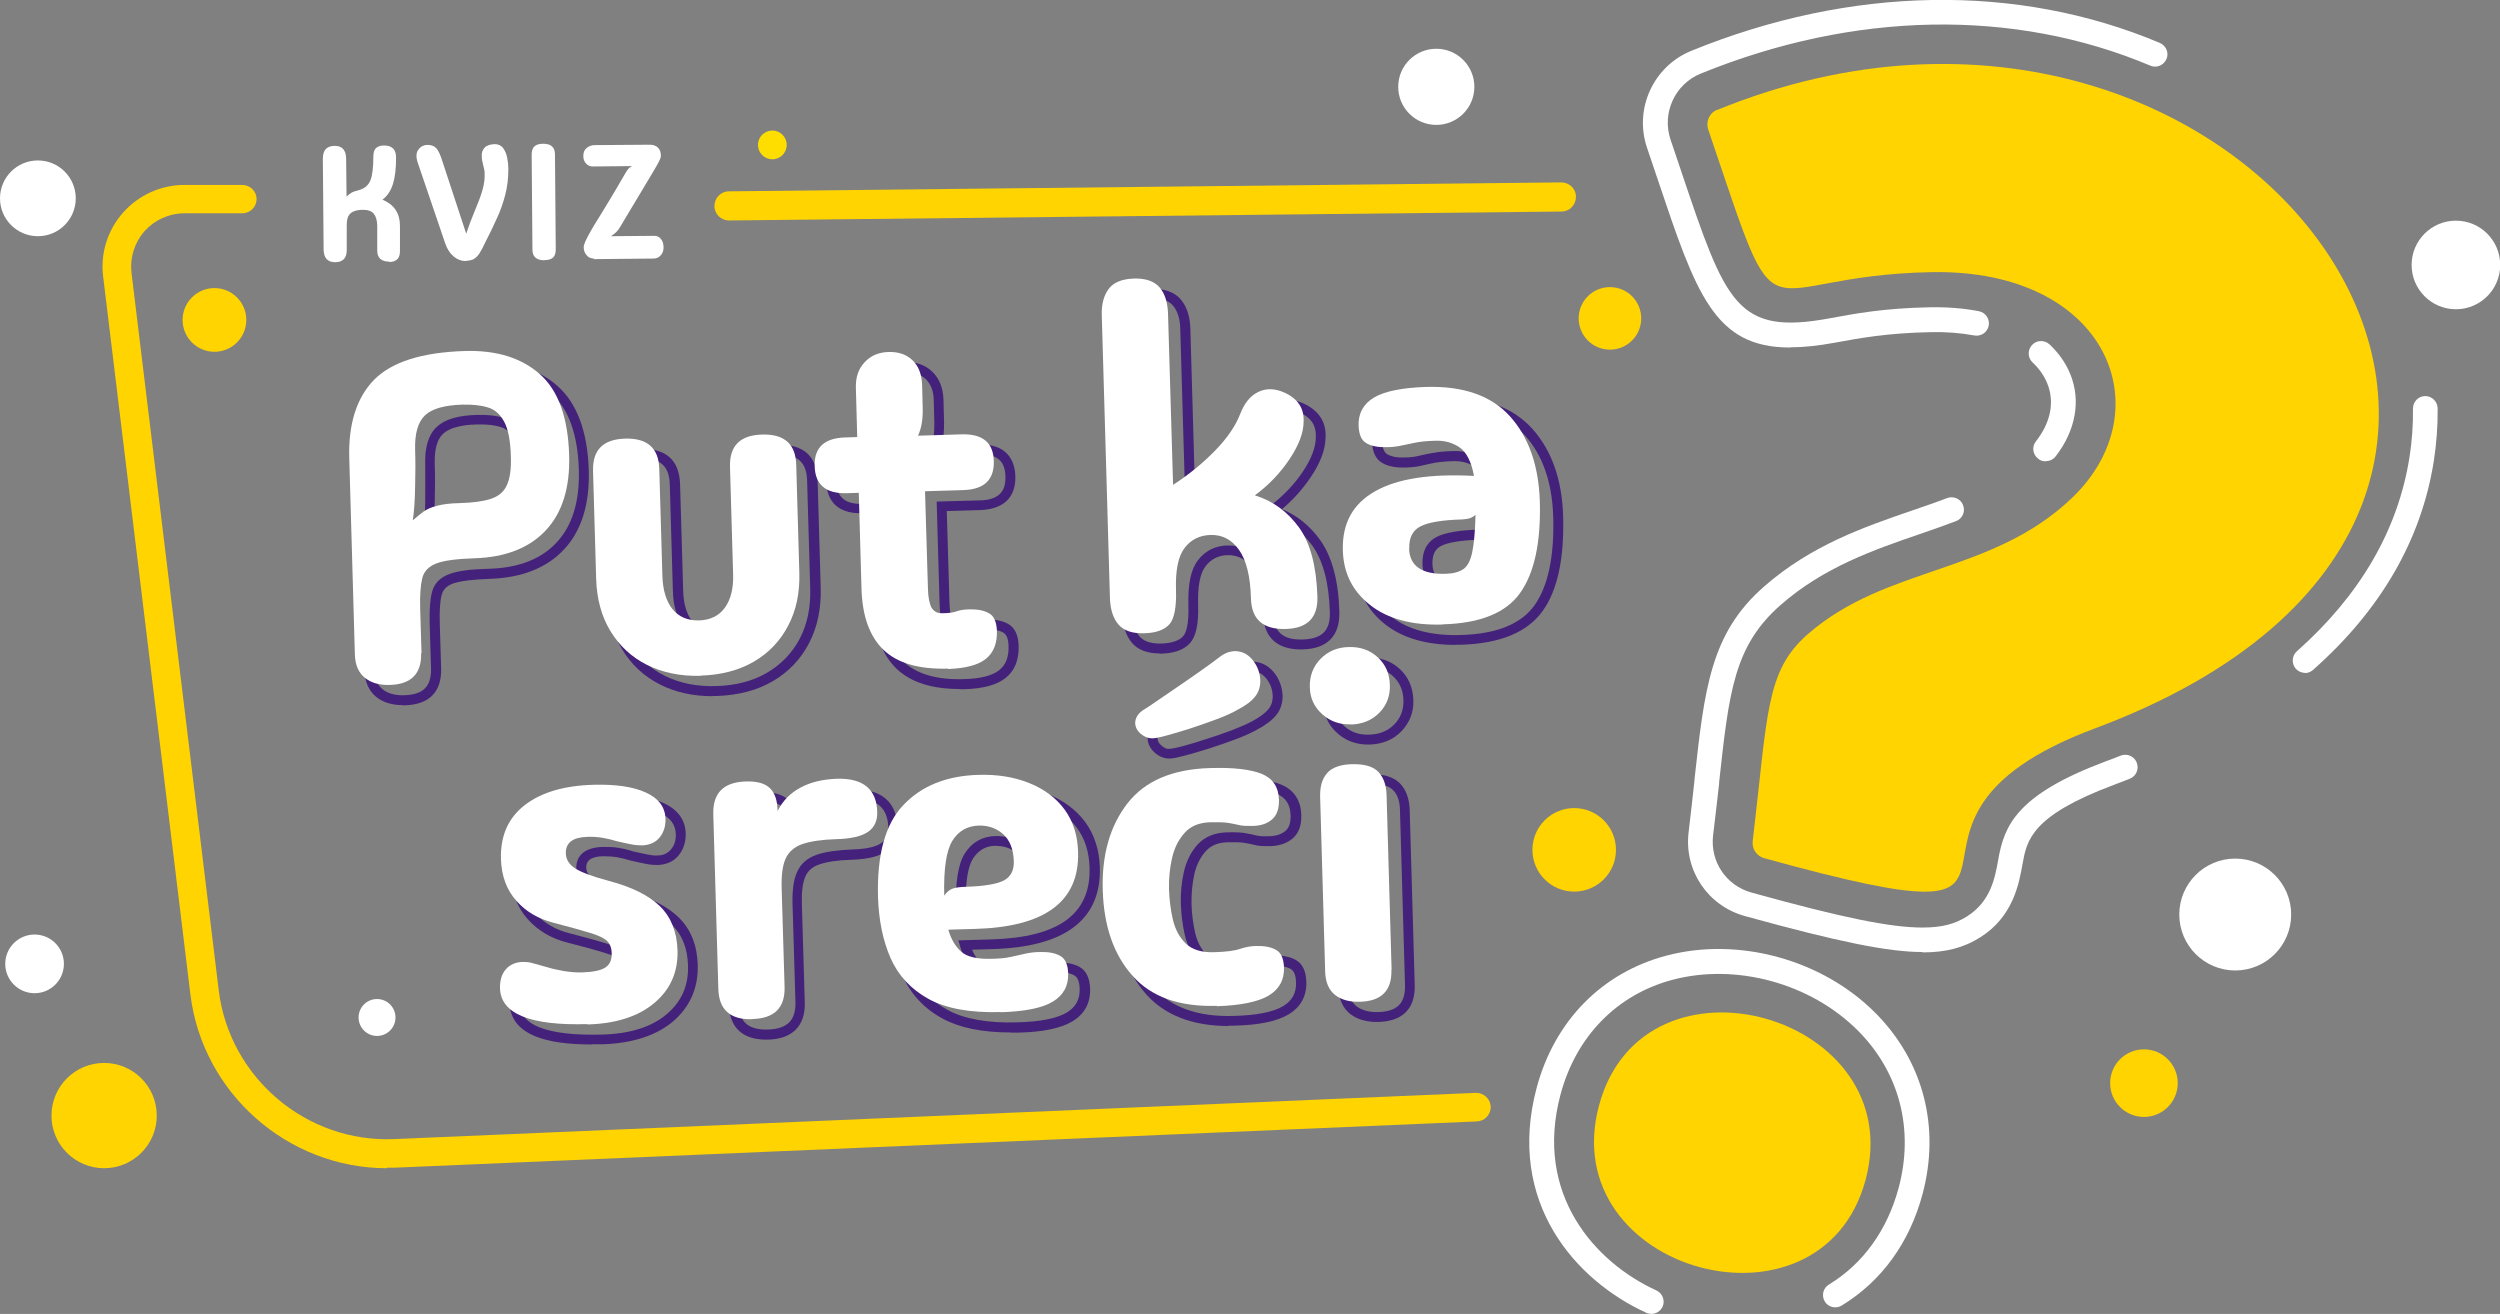 <svg xmlns="http://www.w3.org/2000/svg" id="Layer_1" data-name="Layer 1" viewBox="0 0 128.7 67.64"><rect x="0" y="0" width="128.7" height="67.64" fill="#808080" stroke="none"/><defs><style>      .cls-1 {        fill: #fedd00;      }      .cls-1, .cls-2, .cls-3, .cls-4 {        stroke-width: 0px;      }      .cls-2 {        fill: #ffd400;      }      .cls-3 {        fill: #fff;      }      .cls-4 {        fill: #44217a;      }    </style></defs><path class="cls-2" d="M37.53,11.35c-.41,0-.75-.33-.75-.74,0-.42.33-.76.74-.76l42.85-.46c.43,0,.76.33.76.74,0,.42-.33.76-.74.76l-42.85.46h0Z"></path><path class="cls-2" d="M19.92,60.14c-5.1,0-9.5-3.86-10.12-8.96L5.31,14.24c-.15-1.2.23-2.4,1.03-3.3s1.95-1.42,3.15-1.42h2.98c.41,0,.74.33.74.73s-.33.73-.74.73h-2.98c-.78,0-1.53.34-2.05.92-.52.59-.76,1.37-.67,2.15l4.49,36.93c.55,4.5,4.52,7.86,9.04,7.66l55.67-2.38c.41-.01.75.3.77.7.02.41-.3.75-.7.77l-55.67,2.38c-.15,0-.3,0-.44,0Z"></path><g><path class="cls-3" d="M20.05,13.47c-.42,0-.63-.19-.63-.58v-1.29c-.01-.27-.07-.47-.18-.6-.11-.13-.29-.2-.56-.2-.28,0-.49.06-.63.18s-.2.32-.2.61v1.25c.01.43-.18.65-.58.66-.4,0-.6-.21-.61-.64l-.04-4.69c0-.43.19-.65.59-.66s.6.21.61.65l.02,1.96c.08-.08.16-.14.24-.19s.22-.1.42-.15c.28-.08.47-.25.57-.5s.15-.65.15-1.2c0-.21.04-.36.13-.45.09-.09.23-.14.42-.14.41,0,.62.2.62.62,0,.56-.05,1.01-.16,1.36-.11.35-.29.62-.54.81.6.25.9.7.9,1.34v1.28c.01.39-.17.58-.55.59Z"></path><path class="cls-3" d="M23.97,13.44c-.22,0-.43-.08-.62-.24-.19-.16-.33-.38-.43-.67l-1.42-4.17c-.09-.28-.08-.5.04-.66.12-.16.28-.24.48-.24.19,0,.34.06.45.18.1.12.2.33.29.62l1.24,3.77c.15-.44.29-.82.44-1.17.14-.34.27-.66.36-.95s.15-.57.15-.85c0-.14,0-.26-.03-.37-.03-.11-.05-.22-.08-.34-.03-.11-.04-.24-.04-.38,0-.13.05-.26.15-.37.1-.11.27-.17.52-.18.18,0,.33.07.43.2.1.14.17.3.21.5.04.2.06.39.06.59,0,.46-.05.9-.16,1.32s-.25.83-.44,1.23c-.18.4-.38.82-.6,1.24-.1.22-.19.39-.28.53-.09.14-.19.24-.29.3s-.25.09-.42.1Z"></path><path class="cls-3" d="M28.03,13.4c-.41,0-.62-.18-.62-.55l-.04-4.88c0-.19.04-.34.14-.43.09-.09.24-.14.45-.14.41,0,.61.18.61.55l.04,4.88c0,.19-.04.33-.13.42-.09.09-.24.14-.44.14Z"></path><path class="cls-3" d="M30.58,13.31c-.16,0-.28-.05-.38-.17-.1-.11-.14-.24-.15-.37,0-.07,0-.13.03-.2.02-.07.07-.18.15-.34.05-.11.13-.24.22-.4.09-.16.21-.36.37-.61.15-.25.34-.55.56-.92.22-.37.49-.82.79-1.34.11-.2.2-.31.27-.35.07-.04.1-.06.09-.06l-2.02.02c-.14,0-.25-.05-.35-.16-.09-.11-.14-.24-.13-.4,0-.18.07-.31.18-.4s.25-.14.41-.14l2.82-.02c.19,0,.34.05.44.16.1.11.15.25.14.42,0,.07-.04.18-.12.33-.08.15-.19.34-.34.59l-1.67,2.79c-.06.09-.12.17-.19.23-.07.06-.13.11-.18.14-.05.03-.07.05-.07.05l2.23-.02c.14,0,.26.05.35.17.09.11.13.26.13.43,0,.17-.05.3-.15.41-.09.1-.21.16-.37.16l-3.08.03Z"></path></g><circle class="cls-2" cx="11.04" cy="16.47" r="1.64"></circle><circle class="cls-1" cx="39.76" cy="7.46" r=".74"></circle><circle class="cls-2" cx="82.88" cy="16.39" r="1.61"></circle><circle class="cls-2" cx="81.04" cy="43.75" r="2.15"></circle><circle class="cls-2" cx="5.36" cy="57.43" r="2.71"></circle><circle class="cls-3" cx="115.07" cy="47.08" r="2.88"></circle><circle class="cls-3" cx="1.78" cy="49.62" r="1.51"></circle><circle class="cls-3" cx="19.41" cy="52.38" r=".95"></circle><circle class="cls-2" cx="110.37" cy="55.76" r="1.74"></circle><circle class="cls-3" cx="73.94" cy="4.47" r="1.96"></circle><circle class="cls-3" cx="126.43" cy="13.64" r="2.28"></circle><circle class="cls-3" cx="1.95" cy="10.21" r="1.95"></circle><g><g><path class="cls-4" d="M20.73,36.3c-.55,0-1.01-.14-1.36-.42-.38-.31-.59-.77-.6-1.36l-.29-10.13c-.05-1.84.4-3.26,1.36-4.22.95-.96,2.58-1.49,4.83-1.55,1.68-.05,3.05.37,4.04,1.26,1,.89,1.54,2.35,1.6,4.34.05,1.74-.38,3.11-1.27,4.06-.89.96-2.19,1.47-3.85,1.52-.87.03-1.5.11-1.87.24-.32.12-.51.31-.58.58-.09.33-.12.83-.1,1.49l.07,2.3c.03,1.21-.61,1.86-1.86,1.9-.03,0-.06,0-.1,0ZM24.92,19.12c-.08,0-.16,0-.24,0-2.12.06-3.63.53-4.48,1.4-.85.86-1.26,2.16-1.21,3.85l.29,10.13c.01.45.15.77.41.98.27.22.65.33,1.13.31.97-.03,1.39-.45,1.37-1.38l-.07-2.3c-.02-.71.02-1.25.12-1.63.11-.44.42-.76.9-.93.43-.16,1.09-.25,2.03-.27,1.52-.04,2.7-.5,3.49-1.36.8-.86,1.18-2.1,1.14-3.7-.05-1.85-.53-3.18-1.42-3.97-.85-.75-2.01-1.13-3.45-1.13ZM21.68,28.21l.1-.68c.06-.45.1-1.02.11-1.7.01-.69,0-1.33,0-1.91-.03-.89.17-1.55.59-1.94.41-.39,1.1-.6,2.09-.62.53-.02.99.04,1.38.15.42.13.76.42,1,.86.23.42.36,1.06.38,1.94.02.68-.06,1.19-.23,1.57-.19.4-.51.68-.97.83-.42.14-.97.22-1.68.24-.47.01-.84.06-1.11.13-.26.07-.46.16-.61.27-.17.12-.34.26-.52.42l-.52.46ZM24.73,21.85c-.06,0-.11,0-.17,0-.85.02-1.44.19-1.75.48-.31.29-.45.81-.43,1.56.02.59.02,1.24,0,1.93,0,.42-.02.8-.05,1.14.02-.02.04-.03.07-.05.19-.14.45-.26.77-.34.31-.09.71-.14,1.23-.15.65-.02,1.17-.09,1.54-.21.33-.11.54-.29.67-.57.14-.3.2-.75.18-1.34-.02-.79-.13-1.37-.32-1.71-.18-.32-.41-.52-.7-.61-.29-.09-.64-.13-1.05-.13Z"></path><path class="cls-4" d="M36.67,35.84c-.99,0-1.89-.2-2.67-.59-.84-.42-1.51-1.04-1.99-1.85-.48-.8-.74-1.74-.77-2.81l-.16-5.55c-.02-.61.14-1.08.47-1.41.32-.32.81-.5,1.44-.52,1.31-.03,1.98.59,2.02,1.81l.16,5.5c.02.68.18,1.21.47,1.56.28.34.67.5,1.17.48.51-.01.88-.19,1.13-.55.27-.37.4-.91.38-1.59l-.16-5.5c-.02-.61.14-1.08.47-1.41.32-.32.81-.5,1.44-.51,1.29-.04,1.98.59,2.02,1.81l.16,5.55c.03,1.07-.17,2.03-.6,2.85-.43.83-1.06,1.49-1.87,1.96-.8.47-1.77.72-2.86.76h0c-.07,0-.15,0-.22,0ZM33.1,23.63s-.07,0-.1,0c-.5.01-.87.14-1.1.37s-.33.57-.32,1.03l.16,5.55c.03.98.26,1.84.69,2.56.43.72,1.03,1.27,1.79,1.65.76.38,1.65.56,2.65.53h0c1.01-.03,1.9-.26,2.62-.69.72-.42,1.29-1.01,1.68-1.75.39-.74.57-1.62.54-2.6l-.16-5.55c-.03-.94-.49-1.34-1.49-1.32-.5.01-.87.14-1.1.37-.22.22-.33.57-.32,1.03l.16,5.5c.02.8-.14,1.44-.47,1.9-.35.49-.87.74-1.53.76-.66.01-1.2-.21-1.58-.67-.36-.44-.56-1.07-.58-1.87l-.16-5.5c-.03-.91-.46-1.32-1.39-1.32Z"></path><path class="cls-4" d="M49.39,35.47c-1.41,0-2.48-.34-3.21-1.02-.77-.72-1.19-1.85-1.23-3.35l-.14-4.68h-.36c-1.55.06-1.89-.86-1.92-1.64-.02-.77.28-1.69,1.82-1.73h.36s-.07-2.32-.07-2.32c-.02-.59.16-1.08.52-1.47.36-.39.84-.6,1.43-.62.57-.02,1.05.15,1.41.5.36.35.55.83.57,1.43l.03,1.16c.01.45-.03.85-.13,1.2l1.88-.05c.6-.02,1.07.11,1.39.38.33.28.51.7.53,1.24.02.56-.14.99-.45,1.29-.31.29-.77.45-1.37.47l-1.71.05.14,4.75c.02.53.09.77.16.88.05.08.13.16.33.16.38-.01.57-.05.66-.09.19-.07.42-.11.71-.12.47-.01.86.06,1.16.23.34.19.52.57.54,1.12.02.73-.2,1.29-.67,1.66-.45.36-1.14.55-2.11.58h0c-.09,0-.18,0-.26,0ZM45.31,25.9l.15,5.19c.04,1.36.4,2.37,1.07,2.99.67.62,1.71.93,3.11.88h0c.84-.02,1.45-.18,1.8-.46.34-.27.5-.68.48-1.25-.01-.36-.1-.59-.28-.69-.22-.12-.52-.17-.89-.16-.22,0-.41.04-.55.09-.19.07-.46.11-.82.12-.43.02-.67-.21-.78-.4-.14-.23-.22-.6-.23-1.13l-.15-5.26,2.22-.06c.47-.01.82-.12,1.03-.33.21-.2.3-.49.29-.91-.01-.4-.12-.69-.34-.87-.23-.19-.58-.28-1.05-.26l-2.66.08.17-.37c.16-.35.23-.8.22-1.34l-.03-1.16c-.01-.47-.15-.83-.41-1.08-.26-.25-.6-.37-1.04-.36-.46.01-.81.16-1.07.45-.27.29-.39.66-.38,1.12l.08,2.82-.87.03c-.94.03-1.35.4-1.32,1.21.02.83.46,1.18,1.39,1.15l.87-.03Z"></path><path class="cls-4" d="M59.7,33.64c-.64,0-1.13-.19-1.43-.55-.31-.37-.47-.87-.49-1.5l-.42-14.56c-.02-.62.12-1.14.4-1.52.3-.4.8-.62,1.5-.64.7-.02,1.21.17,1.53.55.31.37.47.87.49,1.5l.24,8.36c.65-.45,1.24-.95,1.75-1.49.6-.63,1.01-1.23,1.22-1.79.23-.61.58-1.03,1.04-1.26.48-.24,1-.23,1.57.03.78.35,1.18.95,1.14,1.73,0,.61-.25,1.31-.76,2.06-.41.61-.91,1.17-1.48,1.65.78.33,1.44.86,1.96,1.59.61.85.95,2.1.99,3.71.03,1.22-.62,1.89-1.88,1.92-.65.02-1.14-.13-1.49-.43-.35-.31-.54-.77-.55-1.38-.03-1.1-.22-1.9-.57-2.38-.33-.46-.75-.67-1.26-.66-.48.01-.85.2-1.13.56-.29.37-.42,1.04-.39,1.99.03,1-.11,1.64-.42,1.98-.31.34-.8.52-1.47.54h0s-.07,0-.1,0ZM59.36,15.38s-.06,0-.09,0c-.53.02-.9.16-1.1.43-.21.29-.32.7-.3,1.2l.42,14.56c.01.51.14.91.37,1.19.22.26.59.38,1.13.37h0c.53-.02.9-.14,1.11-.37.15-.16.31-.57.28-1.62-.03-1.08.13-1.84.5-2.31.37-.48.89-.74,1.52-.75.68-.01,1.25.27,1.68.87.41.57.63,1.45.67,2.66.01.47.14.8.38,1.01.25.22.63.32,1.14.3.99-.03,1.42-.46,1.39-1.4-.04-1.51-.35-2.66-.9-3.43-.55-.76-1.27-1.29-2.14-1.56l-.48-.15.4-.3c.68-.51,1.27-1.11,1.73-1.8.45-.67.67-1.27.67-1.79.02-.59-.24-.99-.84-1.26-.43-.19-.8-.2-1.14-.04-.35.17-.61.49-.79.98-.23.62-.68,1.28-1.33,1.96-.64.67-1.39,1.29-2.23,1.82l-.38.24-.27-9.27c-.01-.51-.14-.91-.37-1.18-.2-.25-.55-.37-1.04-.37Z"></path><path class="cls-4" d="M74.93,33.2c-1.5,0-2.71-.35-3.61-1.05-.96-.75-1.47-1.77-1.51-3.01-.04-1.47.56-2.57,1.79-3.27,1.12-.64,2.77-.92,4.9-.84-.12-.48-.31-.81-.56-.98-.31-.22-.68-.32-1.11-.31-.38.01-.7.04-.94.08-.26.05-.49.1-.7.15-.24.06-.52.09-.86.1-.47.01-.86-.06-1.16-.23-.34-.19-.52-.56-.54-1.12-.02-.75.29-1.31.93-1.69.59-.35,1.5-.54,2.78-.57,1.99-.06,3.52.48,4.54,1.61,1,1.11,1.54,2.63,1.59,4.52.06,2.17-.29,3.81-1.06,4.87-.78,1.09-2.19,1.67-4.18,1.73h0c-.1,0-.19,0-.29,0ZM75.79,25.52c-1.69,0-3.02.26-3.93.79-1.07.61-1.56,1.52-1.53,2.81.03,1.1.46,1.96,1.31,2.63.85.67,2.06.99,3.57.94h0c1.82-.05,3.09-.56,3.78-1.52.7-.98,1.03-2.51.97-4.56-.05-1.76-.54-3.18-1.46-4.2-.91-1.01-2.3-1.5-4.14-1.44-1.17.03-2.02.2-2.53.5-.47.28-.69.68-.68,1.23.01.36.1.59.27.69.22.12.52.18.9.16.3,0,.55-.04.75-.09.22-.05.47-.11.74-.15.27-.05.62-.08,1.02-.09.55-.01,1.02.12,1.42.4.42.29.69.83.83,1.62l.06.32-.32-.02c-.35-.02-.69-.03-1.02-.03ZM75.21,30.58c-.6,0-1.05-.11-1.39-.35-.38-.26-.58-.67-.59-1.2h0c-.02-.82.37-1.2.71-1.38.44-.23,1.18-.36,2.27-.39.11,0,.21-.02.32-.05.08-.02.14-.06.19-.1l.46-.48-.02.67c-.02.87-.08,1.53-.18,1.97-.11.5-.29.84-.57,1.03-.26.18-.61.27-1.06.28-.05,0-.1,0-.15,0ZM76.63,27.72c-.13.03-.27.05-.4.06-1,.03-1.69.14-2.05.33-.19.1-.45.31-.44.91h0c.01.37.13.63.38.8.26.18.68.27,1.23.25.34,0,.61-.08.78-.2.16-.11.28-.35.36-.71.07-.34.12-.82.15-1.45Z"></path><path class="cls-4" d="M30.47,53.77c-1.26,0-2.22-.14-2.91-.42-.85-.35-1.29-.91-1.32-1.67-.01-.48.11-.87.37-1.16.26-.3.61-.45,1.05-.47.18,0,.36.01.53.05.15.04.46.12.91.25.19.06.43.11.74.16.3.05.6.07.88.06.65-.02.94-.12,1.07-.21.1-.06.23-.18.22-.5,0-.21-.05-.36-.14-.46-.06-.06-.22-.19-.71-.34-.41-.13-1.06-.31-1.93-.53-.84-.21-1.54-.62-2.07-1.22-.54-.6-.82-1.37-.85-2.29-.04-1.28.41-2.29,1.32-3,.89-.69,2.14-1.06,3.7-1.11,1.17-.04,2.11.11,2.81.42.75.34,1.14.87,1.16,1.57.01.44-.11.82-.36,1.13-.26.32-.62.48-1.08.5-.18,0-.38-.01-.61-.06-.22-.04-.48-.1-.79-.17-.23-.07-.46-.13-.69-.17-.23-.04-.48-.05-.72-.05-.32,0-.56.07-.7.18-.07.06-.17.16-.17.4,0,.23.12.42.36.58.28.19.85.4,1.67.62,1.22.32,2.14.79,2.74,1.38.62.61.94,1.43.97,2.44.03,1.18-.4,2.16-1.28,2.91-.87.73-2.09,1.12-3.63,1.17h0c-.19,0-.37,0-.55,0ZM27.72,50.56s-.03,0-.05,0c-.29,0-.52.11-.68.29-.17.19-.25.46-.24.81.02.55.34.95,1,1.22.72.29,1.81.42,3.26.38h0c1.42-.04,2.54-.39,3.31-1.05.77-.65,1.13-1.47,1.1-2.5-.03-.89-.29-1.57-.82-2.09-.54-.53-1.38-.95-2.51-1.25-.9-.24-1.49-.46-1.83-.68-.38-.25-.58-.58-.59-.99-.01-.35.12-.63.37-.82.23-.17.56-.27.99-.28.28,0,.56,0,.82.05.26.04.51.1.74.18.28.06.53.12.75.16.2.04.36.06.5.05.31,0,.53-.11.7-.31.18-.21.26-.47.25-.79-.01-.5-.3-.87-.86-1.12-.62-.28-1.49-.41-2.58-.37-1.46.04-2.6.38-3.41,1-.79.61-1.16,1.45-1.13,2.58.02.79.27,1.45.72,1.96.46.52,1.07.88,1.81,1.06.88.23,1.54.41,1.95.54.46.15.77.31.93.49.17.19.26.46.27.79.01.53-.24.81-.45.94-.28.18-.71.27-1.33.29-.32,0-.64-.01-.98-.07-.32-.05-.59-.11-.8-.18-.44-.13-.73-.21-.88-.24-.11-.03-.23-.04-.35-.04Z"></path><path class="cls-4" d="M39.43,53.52c-.58,0-1.04-.15-1.36-.43-.35-.31-.53-.77-.55-1.38l-.26-8.99c-.02-.62.14-1.1.46-1.43.32-.33.81-.5,1.44-.52.63-.01,1.11.12,1.42.4.18.17.31.39.4.68.25-.3.56-.55.91-.74.55-.29,1.22-.45,1.96-.48,1.91-.04,2.33,1.04,2.35,1.97.02.53-.18.94-.58,1.23-.37.26-.95.4-1.77.43-.71.02-1.27.1-1.67.24-.36.12-.59.33-.72.62-.14.33-.2.81-.18,1.43l.15,5.05c.02.61-.14,1.08-.47,1.41-.32.32-.81.5-1.44.51-.04,0-.07,0-.11,0ZM39.29,41.28s-.07,0-.1,0c-.5.01-.87.14-1.1.37-.22.23-.33.58-.32,1.05l.26,8.99c.01.46.14.8.38,1.01.24.21.63.32,1.12.3h0c.5-.01.87-.14,1.1-.37.22-.22.33-.57.32-1.03l-.15-5.05c-.02-.71.05-1.25.23-1.65.18-.43.53-.73,1.02-.9.45-.15,1.06-.24,1.83-.27.71-.02,1.21-.13,1.49-.33.25-.18.37-.44.36-.8-.03-1.04-.62-1.52-1.83-1.47-.67.02-1.25.16-1.74.42-.48.25-.83.61-1.08,1.1l-.45.89-.03-1c-.01-.48-.13-.82-.33-1.01-.19-.18-.52-.27-.96-.27Z"></path><path class="cls-4" d="M52,53.15c-1.44,0-2.6-.24-3.47-.71-.96-.52-1.65-1.27-2.07-2.22-.41-.93-.64-2.02-.67-3.23-.06-2.24.4-3.9,1.38-4.93.98-1.03,2.33-1.58,4.03-1.63,1.01-.03,1.93.12,2.73.44.81.33,1.46.81,1.93,1.44.47.64.73,1.42.76,2.34.08,2.69-1.79,4.11-5.55,4.21l-1.03.03c.12.29.28.52.48.7.25.22.72.32,1.39.31.4-.01.71-.04.95-.09.25-.05.49-.11.72-.16.24-.06.53-.09.84-.1.47-.01.86.06,1.16.23.34.19.52.57.54,1.12.02.75-.29,1.31-.93,1.69-.6.35-1.5.54-2.78.57-.13,0-.27,0-.4,0ZM51.44,40.93c-.08,0-.16,0-.23,0-1.55.05-2.79.54-3.67,1.47-.88.93-1.3,2.47-1.24,4.57.03,1.15.24,2.17.63,3.04.37.85.99,1.52,1.85,1.98.86.47,2.08.69,3.6.64h0c1.17-.03,2.02-.2,2.53-.5.47-.28.69-.68.67-1.23-.01-.36-.1-.59-.28-.69-.22-.12-.52-.17-.89-.16-.28,0-.53.04-.74.09-.23.05-.47.11-.72.16-.27.06-.61.09-1.04.11-.82.02-1.39-.12-1.74-.43-.33-.3-.58-.72-.74-1.25l-.09-.32,1.7-.05c3.47-.1,5.12-1.31,5.05-3.69-.02-.81-.24-1.5-.65-2.05-.41-.56-.99-.99-1.71-1.28-.67-.27-1.44-.41-2.29-.41ZM49.23,47.69l-.02-.78c-.04-1.46.11-2.43.46-2.98.37-.57.89-.87,1.56-.89.57-.02,1.06.16,1.45.52.39.36.6.88.62,1.55.02.72-.33,1.07-.64,1.23-.39.21-1.06.33-2.04.36-.38.01-.56.05-.65.09-.11.04-.21.13-.3.26l-.44.65ZM51.3,43.54s-.04,0-.06,0c-.5.01-.87.23-1.15.66-.25.39-.37,1.11-.38,2.14.03-.01.05-.02.08-.03.18-.07.45-.11.82-.12,1.11-.03,1.6-.18,1.81-.3.17-.09.39-.27.37-.77-.02-.53-.16-.92-.46-1.19-.28-.26-.62-.38-1.03-.38Z"></path><path class="cls-4" d="M63.26,52.82c-1.86,0-3.29-.55-4.26-1.64-1-1.13-1.54-2.66-1.59-4.54-.06-1.89.39-3.45,1.32-4.65.94-1.21,2.44-1.86,4.44-1.92,1.27-.03,2.18.07,2.78.32.66.27,1.02.81,1.04,1.56.02.54-.13.94-.44,1.21-.29.25-.69.39-1.17.4-.33,0-.58,0-.78-.06-.17-.04-.35-.08-.54-.11-.18-.03-.48-.04-.86-.03-.49.01-.85.16-1.12.45-.28.31-.48.7-.59,1.17-.11.49-.16,1.01-.15,1.54.01.52.08,1.03.19,1.52.11.46.31.83.59,1.11.27.26.7.39,1.28.37.57-.02.99-.07,1.25-.16.31-.1.61-.16.9-.17.48-.01.86.06,1.16.23.34.19.52.56.54,1.12.02.75-.29,1.31-.93,1.69-.6.35-1.5.54-2.78.57-.1,0-.19,0-.28,0ZM63.64,40.58c-.14,0-.29,0-.45,0-1.84.05-3.2.63-4.05,1.72-.86,1.1-1.27,2.56-1.22,4.32.05,1.76.54,3.18,1.46,4.22.91,1.02,2.3,1.52,4.14,1.46h0c1.17-.03,2.02-.2,2.53-.5.47-.28.69-.68.67-1.23-.01-.36-.1-.59-.28-.69-.22-.12-.52-.17-.9-.16-.24,0-.49.05-.75.14-.31.1-.76.16-1.4.18-.71.02-1.27-.15-1.65-.52-.36-.35-.61-.81-.74-1.36-.12-.52-.19-1.07-.21-1.62-.02-.57.04-1.14.16-1.67.13-.56.37-1.03.71-1.4.36-.39.86-.6,1.48-.62.43-.01.74,0,.96.04.21.04.4.07.58.12.15.04.37.05.65.04.36-.01.65-.1.85-.28.19-.16.27-.43.26-.81-.02-.55-.25-.9-.72-1.1-.46-.19-1.18-.29-2.12-.29ZM60.19,39.05c-.26,0-.51-.1-.73-.29-.24-.21-.37-.46-.38-.73,0-.18.04-.35.14-.52.1-.17.27-.32.51-.46.07-.04.23-.14.5-.33.28-.19.62-.42,1.01-.69.4-.27.81-.56,1.23-.85.42-.29.81-.58,1.14-.83.16-.11.3-.18.43-.22.13-.04.26-.06.37-.07.46-.01.85.17,1.16.54.29.35.44.77.46,1.23,0,.36-.1.69-.32.97-.2.26-.54.52-1.01.77-.27.15-.64.32-1.07.48-.44.17-.89.32-1.35.47-.47.15-.88.27-1.25.37-.38.1-.65.16-.81.16h0s-.02,0-.03,0ZM64.47,34.56s-.02,0-.03,0c-.07,0-.15.02-.24.04-.09.03-.18.08-.29.15-.33.25-.72.54-1.15.84-.43.3-.84.58-1.23.86-.4.27-.73.51-1.01.7-.29.2-.47.31-.54.35-.19.11-.28.21-.32.27-.05.09-.08.17-.07.25,0,.13.07.25.2.36.14.12.27.19.41.17h0c.08,0,.27-.03.7-.14.36-.1.77-.22,1.22-.37.45-.14.9-.3,1.33-.46.41-.16.75-.31,1.01-.45.41-.22.69-.43.85-.64.15-.19.21-.4.21-.64-.01-.36-.12-.66-.34-.93-.2-.24-.43-.36-.72-.36Z"></path><path class="cls-4" d="M70.87,52.61c-.55,0-1.01-.14-1.36-.41-.38-.3-.59-.76-.61-1.38l-.26-9.04c-.02-.57.12-1.03.42-1.37.3-.35.8-.53,1.49-.55.68-.02,1.2.14,1.52.47.31.32.48.78.5,1.34l.26,9.04c.03,1.21-.61,1.86-1.86,1.9-.03,0-.07,0-.1,0ZM70.67,40.37s-.07,0-.1,0c-.54.02-.92.14-1.12.38-.21.24-.31.59-.29,1.02l.26,9.04c.01.46.15.79.41.99.27.21.66.32,1.13.3.97-.03,1.39-.45,1.37-1.38l-.26-9.04c-.01-.44-.13-.78-.35-1-.2-.21-.55-.31-1.04-.31ZM70.42,38.33c-.61,0-1.15-.2-1.58-.59-.46-.41-.7-.94-.72-1.56-.02-.65.19-1.21.62-1.65.43-.44.98-.67,1.63-.69.67-.01,1.23.18,1.68.59.45.41.69.96.71,1.61.02.62-.19,1.16-.61,1.6-.42.44-.98.67-1.64.69h0s-.06,0-.08,0ZM70.46,34.34s-.05,0-.07,0c-.52.01-.94.19-1.28.54-.34.34-.49.76-.48,1.28.01.49.19.88.55,1.2.36.33.78.48,1.31.46h0c.54-.02.96-.19,1.29-.53.33-.34.48-.75.47-1.23-.01-.52-.19-.93-.54-1.25-.33-.31-.74-.46-1.24-.46Z"></path></g><g><path class="cls-3" d="M21.68,33.62c.03,1.06-.51,1.61-1.61,1.64-.54.02-.97-.11-1.29-.37-.32-.26-.49-.65-.51-1.17l-.29-10.13c-.05-1.77.38-3.12,1.28-4.04.91-.92,2.46-1.41,4.66-1.48,1.63-.05,2.92.35,3.87,1.19.95.84,1.45,2.23,1.51,4.16.05,1.68-.35,2.97-1.2,3.88-.85.91-2.08,1.39-3.67,1.44-.9.03-1.55.11-1.95.26-.4.15-.65.4-.74.76-.09.36-.13.88-.11,1.56l.07,2.3ZM21.27,26.77c.19-.16.36-.31.53-.43.17-.12.4-.23.69-.3.29-.08.68-.13,1.17-.14.68-.02,1.22-.09,1.61-.22s.67-.36.82-.7c.16-.34.23-.82.21-1.45-.02-.84-.14-1.45-.35-1.83-.21-.38-.49-.63-.85-.73-.36-.11-.79-.15-1.3-.14-.92.03-1.56.21-1.92.55-.36.34-.53.93-.51,1.75.02.59.02,1.23,0,1.92-.01.7-.05,1.28-.12,1.74Z"></path><path class="cls-3" d="M36.08,34.79c-1.04.03-1.97-.16-2.77-.56-.8-.4-1.43-.99-1.89-1.75-.46-.76-.7-1.66-.73-2.69l-.16-5.55c-.03-1.08.52-1.63,1.66-1.66s1.72.49,1.75,1.56l.16,5.5c.02.74.2,1.32.52,1.72.33.4.78.59,1.37.58.58-.02,1.03-.24,1.33-.66.3-.42.45-1,.42-1.75l-.16-5.5c-.03-1.08.52-1.63,1.66-1.66,1.14-.03,1.72.49,1.75,1.56l.16,5.55c.03,1.03-.16,1.94-.57,2.72-.41.79-1,1.41-1.77,1.86-.77.45-1.69.69-2.74.72Z"></path><path class="cls-3" d="M48.79,34.42c-1.47.04-2.57-.27-3.29-.95-.72-.68-1.11-1.73-1.15-3.17l-.14-4.93-.62.02c-1.08.03-1.63-.44-1.65-1.4-.03-.95.5-1.44,1.57-1.47l.62-.02-.07-2.56c-.01-.52.13-.95.45-1.29.31-.34.73-.52,1.25-.53.51-.01.91.13,1.22.43.31.3.47.72.49,1.26l.03,1.16c.02.59-.06,1.07-.24,1.46l2.25-.07c1.08-.03,1.63.43,1.65,1.38.03.96-.5,1.46-1.57,1.49l-1.97.06.15,5c.01.47.08.81.19,1,.12.19.3.29.55.28.33,0,.58-.04.74-.1.16-.06.37-.09.63-.1.43-.01.77.05,1.03.2.26.14.39.44.41.9.02.65-.17,1.13-.57,1.45-.4.32-1.05.49-1.96.52Z"></path><path class="cls-3" d="M58.9,32.6c-.62.02-1.06-.14-1.33-.46-.27-.32-.41-.77-.43-1.34l-.42-14.56c-.02-.57.1-1.02.35-1.36s.69-.52,1.3-.54,1.06.14,1.33.46c.27.32.41.77.43,1.34l.26,8.82c.82-.53,1.55-1.13,2.18-1.78s1.05-1.28,1.28-1.88c.21-.54.51-.92.92-1.12.41-.2.86-.19,1.35.03.69.31,1.02.81.99,1.49,0,.57-.24,1.21-.72,1.93-.48.72-1.07,1.34-1.79,1.87.93.29,1.68.84,2.27,1.65s.9,2,.95,3.57c.03,1.08-.51,1.63-1.64,1.66-1.15.03-1.75-.49-1.78-1.56-.03-1.15-.24-1.99-.62-2.52-.38-.53-.87-.78-1.47-.76-.55.02-.99.23-1.32.66-.33.42-.48,1.14-.45,2.15.03.92-.09,1.52-.35,1.8-.26.28-.69.44-1.29.45Z"></path><path class="cls-3" d="M74.27,32.15c-1.58.05-2.83-.29-3.73-1-.91-.71-1.38-1.65-1.41-2.82-.04-1.38.51-2.39,1.66-3.04,1.14-.65,2.84-.91,5.09-.79-.13-.72-.38-1.21-.73-1.46-.36-.25-.78-.37-1.27-.35-.4.01-.72.04-.98.09-.26.05-.5.1-.72.15-.22.05-.49.09-.8.09-.43.01-.77-.05-1.03-.2-.26-.14-.39-.44-.41-.9-.02-.65.25-1.13.8-1.46.55-.32,1.44-.5,2.66-.54,1.93-.06,3.38.45,4.34,1.52.96,1.07,1.47,2.53,1.53,4.36.06,2.12-.28,3.69-1.01,4.72s-2.06,1.57-3.98,1.62ZM72.54,28.24c.03.9.65,1.33,1.87,1.3.39-.01.7-.09.92-.24.22-.15.37-.44.46-.87.09-.43.15-1.07.17-1.93-.08.08-.18.14-.3.18-.13.04-.25.05-.38.06-1.04.03-1.76.15-2.16.36-.4.21-.59.59-.57,1.14Z"></path><path class="cls-3" d="M30.26,52.72c-2.97.09-4.48-.53-4.52-1.84-.01-.41.09-.74.3-.98.21-.24.5-.37.87-.38.16,0,.31.01.46.05.15.04.45.12.9.25.19.06.45.11.76.17.32.05.63.08.93.07.57-.02.97-.1,1.2-.25.23-.15.34-.39.33-.72,0-.27-.08-.48-.21-.62-.13-.15-.4-.28-.82-.42-.42-.13-1.06-.31-1.94-.54-.8-.2-1.45-.58-1.94-1.14-.5-.56-.76-1.27-.79-2.13-.04-1.2.37-2.13,1.22-2.79.85-.66,2.04-1.01,3.55-1.05,1.14-.03,2.04.1,2.69.4.66.3.99.75,1.01,1.35.01.38-.09.7-.3.96-.21.26-.51.39-.89.41-.16,0-.34-.01-.56-.05s-.47-.1-.78-.17c-.22-.07-.46-.13-.71-.17-.25-.04-.5-.06-.77-.05-.76.02-1.13.3-1.12.84,0,.32.17.58.47.78.31.2.89.42,1.75.65,1.18.31,2.06.75,2.63,1.31.57.56.87,1.32.9,2.27.03,1.11-.37,2.01-1.19,2.7-.83.7-1.98,1.07-3.47,1.11Z"></path><path class="cls-3" d="M38.73,52.47c-1.14.03-1.72-.49-1.75-1.56l-.26-8.99c-.03-1.09.52-1.65,1.66-1.69.57-.02.98.09,1.24.33.26.24.4.63.41,1.19.27-.53.66-.93,1.19-1.21.52-.28,1.14-.42,1.85-.45,1.36-.04,2.06.53,2.09,1.72.01.44-.14.78-.47,1.01-.33.23-.87.36-1.63.38-.74.02-1.33.11-1.75.25-.42.15-.71.4-.87.76s-.22.87-.2,1.54l.15,5.05c.03,1.08-.52,1.63-1.66,1.66Z"></path><path class="cls-3" d="M51.54,52.1c-1.58.05-2.83-.18-3.73-.67-.91-.5-1.56-1.2-1.96-2.1-.4-.91-.61-1.95-.65-3.14-.06-2.18.37-3.77,1.31-4.75.94-.99,2.22-1.5,3.85-1.55.98-.03,1.85.11,2.62.42.77.31,1.38.76,1.82,1.36s.68,1.33.7,2.2c.07,2.53-1.69,3.85-5.3,3.95l-1.38.04c.14.49.36.86.66,1.13.3.27.82.39,1.57.37.41-.01.74-.04.99-.1.25-.05.49-.11.72-.16.23-.05.49-.09.79-.09.43-.01.77.05,1.03.2.26.14.39.44.41.9.02.65-.25,1.13-.8,1.46s-1.44.5-2.66.54ZM48.61,46.11c.12-.18.26-.3.42-.36.16-.06.4-.09.73-.1.93-.03,1.57-.14,1.93-.33.35-.19.52-.53.5-1-.02-.6-.2-1.06-.54-1.37-.34-.31-.77-.46-1.27-.45-.58.02-1.04.28-1.35.78s-.46,1.45-.42,2.84Z"></path><path class="cls-3" d="M62.64,51.78c-1.93.06-3.38-.46-4.34-1.55-.97-1.09-1.47-2.55-1.53-4.38s.37-3.33,1.27-4.49c.9-1.16,2.31-1.76,4.24-1.82,1.22-.04,2.11.07,2.68.3.57.24.86.68.88,1.33.01.46-.1.79-.35,1.01s-.58.33-1.01.34c-.3,0-.54,0-.71-.05-.18-.04-.36-.08-.56-.11-.2-.03-.5-.04-.92-.03-.55.02-.99.19-1.3.54-.31.34-.53.77-.65,1.29-.12.52-.17,1.05-.16,1.61.02.54.08,1.06.2,1.57s.34.92.67,1.24c.33.31.81.46,1.46.44.6-.02,1.04-.07,1.32-.17.28-.09.56-.15.83-.15.43-.01.77.05,1.03.2.26.14.39.44.41.9.02.65-.25,1.13-.8,1.46-.55.32-1.44.5-2.66.54ZM59.32,38.01c-.21,0-.4-.07-.59-.23-.19-.16-.28-.34-.29-.55,0-.13.03-.25.11-.38.08-.13.21-.25.42-.37.06-.03.23-.15.51-.34.28-.19.62-.42,1.01-.69.4-.27.81-.56,1.23-.85.43-.3.81-.58,1.15-.84.12-.08.24-.14.35-.18.11-.03.21-.05.31-.06.38-.01.7.14.95.45.25.31.39.67.4,1.08,0,.3-.08.57-.26.8-.18.24-.49.47-.93.7-.26.15-.61.31-1.04.47-.43.16-.88.32-1.34.47-.46.15-.87.27-1.24.37-.36.1-.61.15-.75.15Z"></path><path class="cls-3" d="M69.55,37.29c-.59.02-1.08-.16-1.49-.53-.41-.37-.62-.83-.63-1.38-.02-.58.17-1.07.55-1.46.38-.39.87-.6,1.45-.61.6-.02,1.1.16,1.5.53.4.37.61.85.62,1.43.02.55-.16,1.03-.54,1.42-.38.39-.87.59-1.47.61ZM71.63,49.93c.03,1.06-.51,1.61-1.61,1.64-.54.02-.97-.1-1.29-.35-.32-.25-.49-.65-.51-1.18l-.26-9.04c-.01-.51.1-.9.36-1.2.25-.29.69-.45,1.3-.46s1.06.11,1.33.39c.27.28.41.67.43,1.17l.26,9.04Z"></path></g></g><g><g><path class="cls-2" d="M88.4,5.65c-.4.16-.6.61-.46,1.02,3.93,11.58,2.05,7.51,11.51,7.34,9.09-.16,11.9,7.11,7.24,11.6-4.14,3.98-9.57,3.49-13.64,7.05-2.16,1.9-2.04,4.05-2.82,10.64-.05.4.2.77.59.88,17.79,4.91,3.76-1.73,17.02-6.68,30.47-11.37,8.07-43.06-19.44-31.84Z"></path><path class="cls-2" d="M82.32,56.9c-2.31,8.57,11.43,12.34,13.72,3.84,2.28-8.47-11.41-12.38-13.72-3.84Z"></path></g><g><path class="cls-3" d="M118.67,34.64c-.18,0-.35-.07-.48-.21-.23-.26-.21-.67.05-.9,3.26-2.89,5.21-6.25,5.8-9.99.13-.82.19-1.67.18-2.51,0-.35.28-.64.63-.64h0c.35,0,.63.28.64.63.01.91-.06,1.83-.2,2.73-.64,4.04-2.73,7.66-6.22,10.74-.12.11-.27.16-.42.16Z"></path><path class="cls-3" d="M98.97,49.01c-1.76,0-4.32-.52-9.14-1.85-1.92-.53-3.14-2.35-2.9-4.32.12-.98.21-1.85.3-2.65v-.05c.52-4.69.82-7.53,3.59-9.95,2.42-2.12,5.15-3.06,7.56-3.89.64-.22,1.26-.43,1.86-.66.33-.12.7.04.82.37.13.33-.04.7-.37.82-.61.23-1.24.45-1.88.67-2.32.8-4.92,1.69-7.15,3.65-2.39,2.1-2.65,4.45-3.16,9.13v.06c-.09.8-.19,1.68-.31,2.66-.16,1.35.67,2.59,1.98,2.95,4.69,1.3,7.16,1.8,8.8,1.8.97,0,1.66-.17,2.3-.58,1.22-.77,1.44-2.01,1.6-2.92.31-1.75.94-3.33,5.49-5.04.27-.1.54-.2.81-.31.33-.13.7.03.83.36.13.33-.03.7-.36.83-.27.11-.55.21-.83.32-4.25,1.59-4.47,2.85-4.69,4.07-.18,1.01-.48,2.7-2.17,3.77-.85.54-1.77.78-2.98.78Z"></path><path class="cls-3" d="M105.31,23.75c-.14,0-.28-.04-.39-.14-.28-.22-.33-.62-.11-.89.77-.98.97-2.04.58-2.99-.16-.39-.41-.75-.75-1.07-.26-.24-.27-.64-.03-.9.24-.26.64-.27.9-.03.47.44.83.95,1.06,1.51.57,1.37.29,2.92-.75,4.26-.13.16-.31.24-.5.24Z"></path><path class="cls-3" d="M92.15,17.89c-3.9,0-4.83-2.75-6.81-8.65l-.55-1.63c-.68-2,.32-4.19,2.27-4.99,8.22-3.35,16.79-3.5,24.13-.41.32.14.48.51.34.83-.14.32-.51.48-.83.34-7.02-2.96-15.24-2.81-23.15.41-1.33.54-2.01,2.04-1.55,3.4l.55,1.63c2.3,6.83,2.85,8.46,7.68,7.56,1.24-.23,2.78-.52,5.12-.56.88-.02,1.73.05,2.52.2.35.07.57.4.51.74-.07.35-.39.57-.74.51-.7-.13-1.46-.19-2.26-.17-2.23.04-3.72.32-4.91.54-.87.16-1.63.24-2.3.24Z"></path><path class="cls-3" d="M85.01,67.64c-.09,0-.18-.02-.26-.06-3.6-1.64-7.23-5.65-5.64-11.59.92-3.43,3.35-5.91,6.66-6.79,3.71-.99,8.03.19,10.77,2.94,2.47,2.48,3.36,5.88,2.43,9.34-.67,2.5-2.11,4.48-4.16,5.73-.3.18-.69.09-.87-.21-.18-.3-.09-.69.21-.87,1.76-1.07,3-2.79,3.59-4.97.81-3.01.05-5.96-2.1-8.11-2.43-2.43-6.26-3.48-9.54-2.61-2.86.76-4.96,2.91-5.76,5.89-1.39,5.16,1.79,8.67,4.93,10.1.32.15.46.52.32.84-.11.23-.34.37-.58.37Z"></path></g></g></svg>